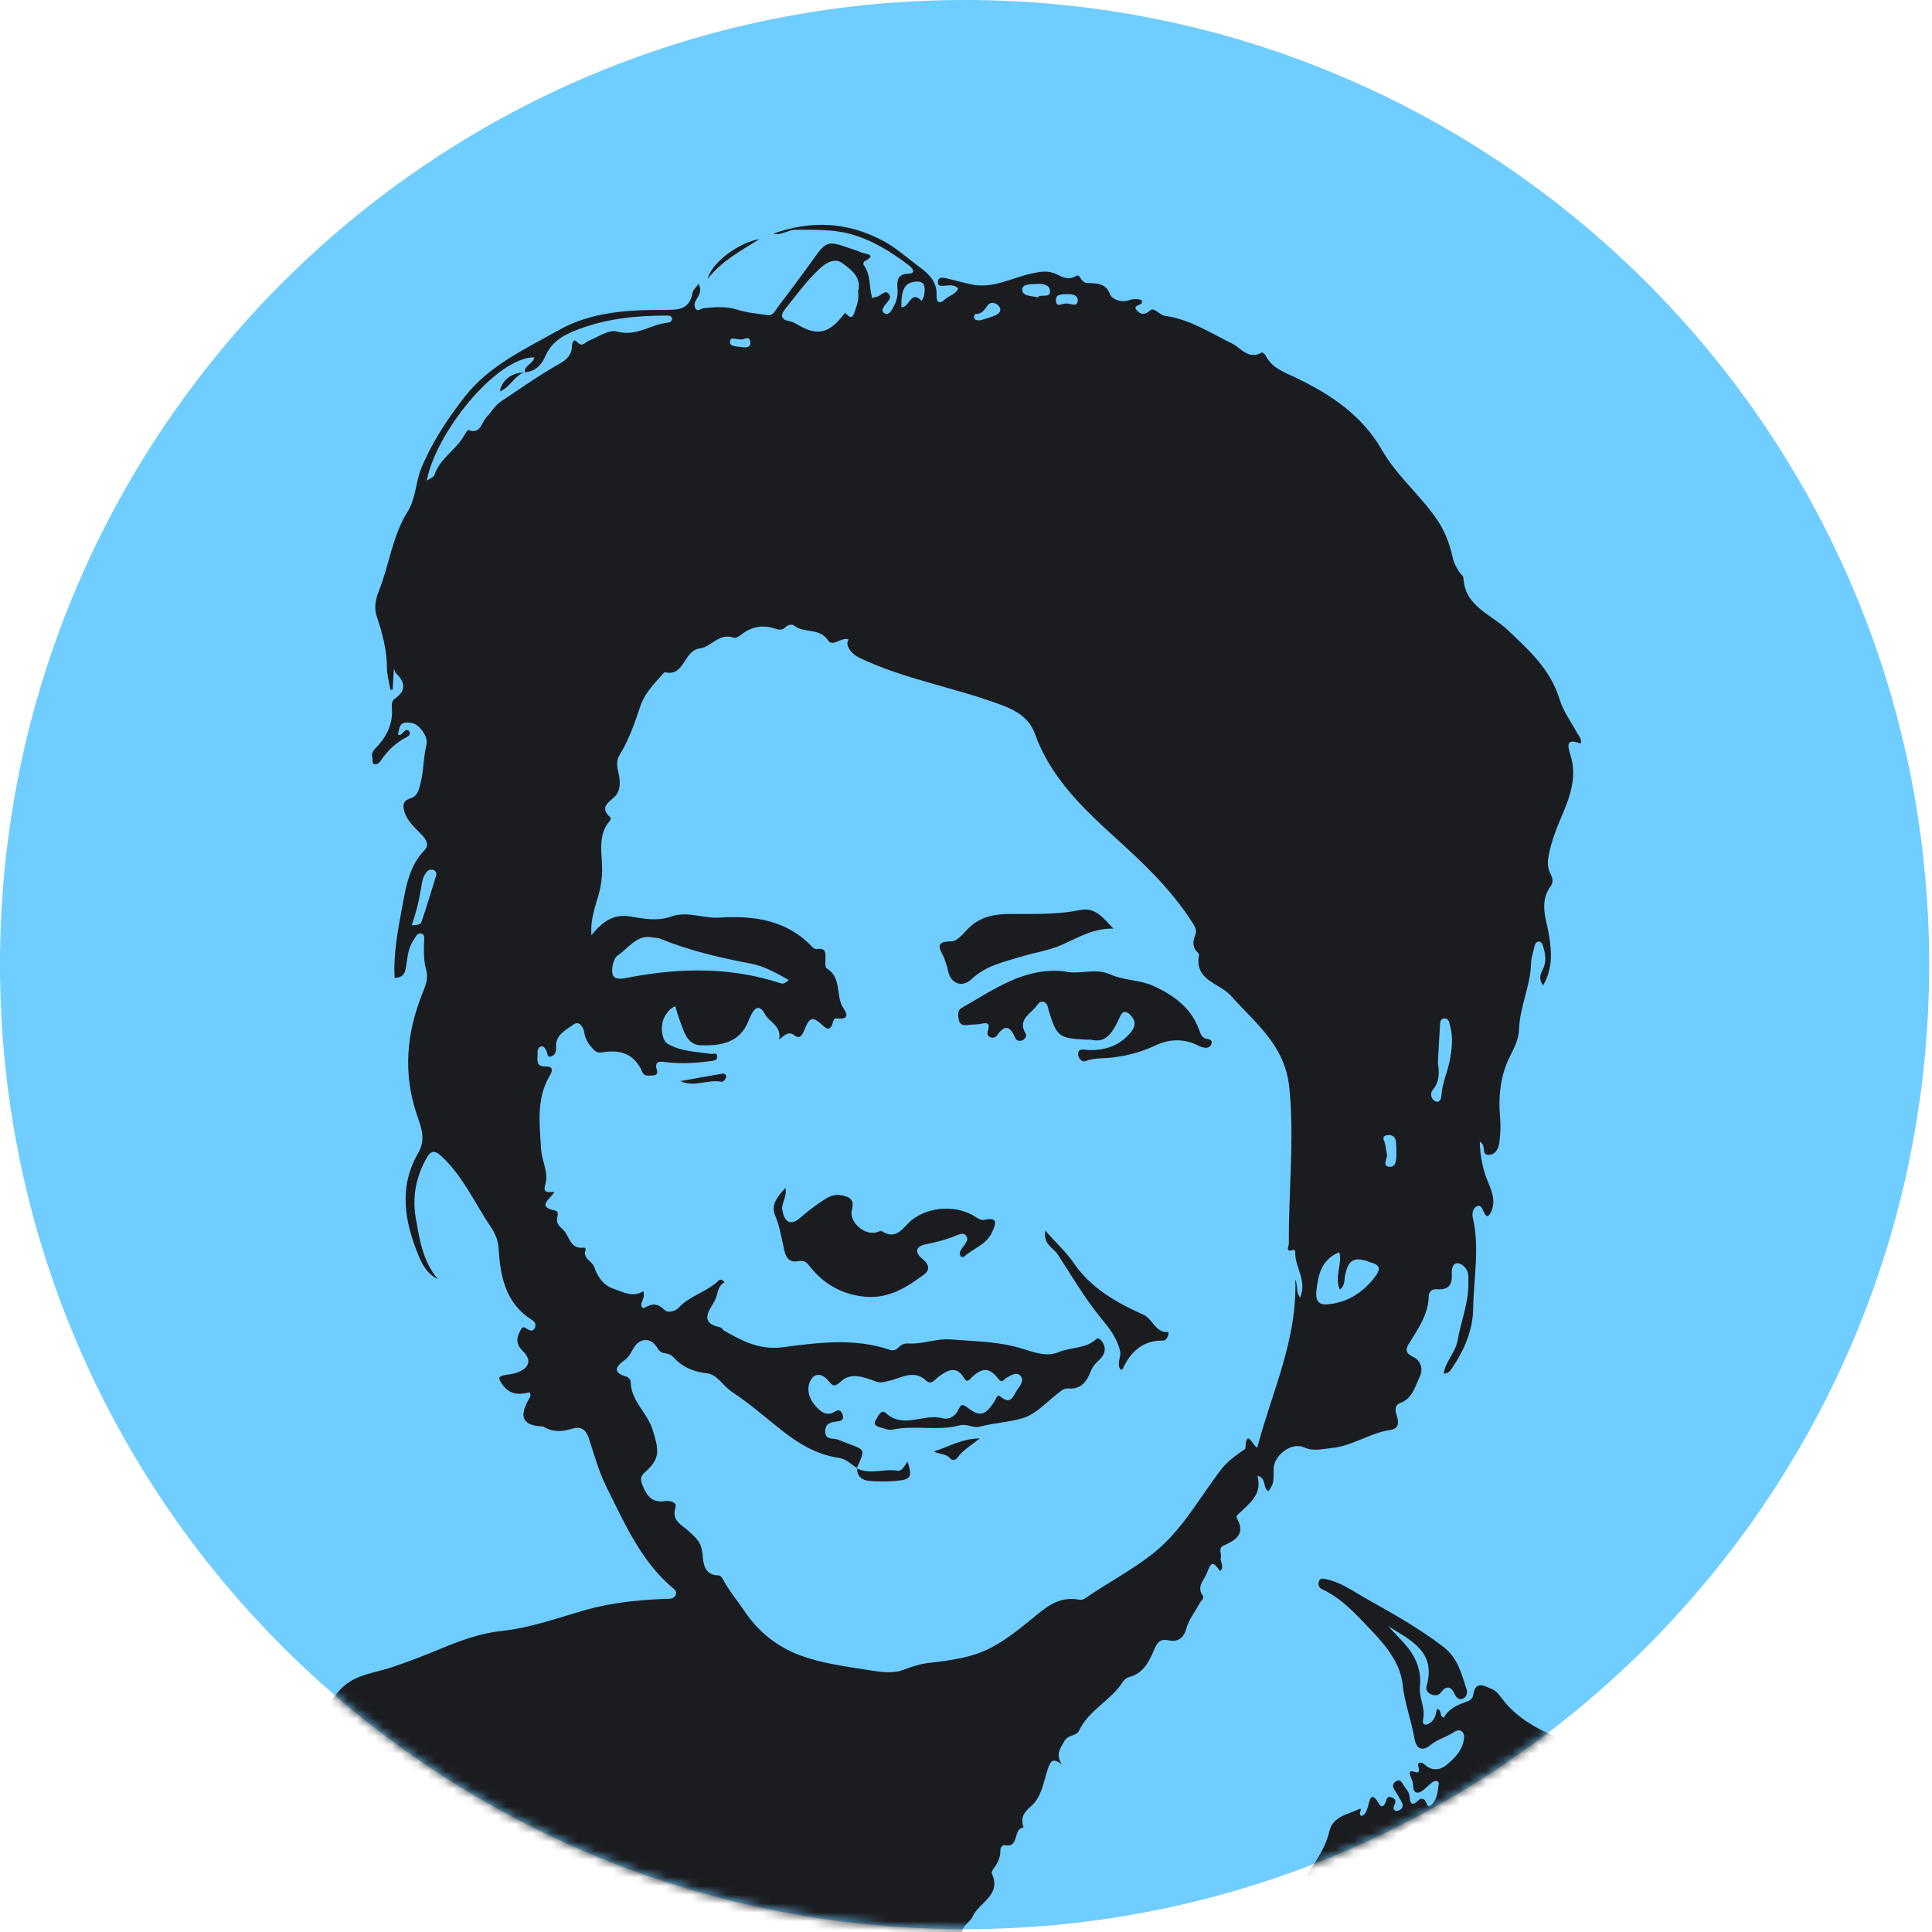 <?xml version="1.0" encoding="UTF-8"?>
<svg width="219px" height="219px" viewBox="0 0 219 219" version="1.1" xmlns="http://www.w3.org/2000/svg" xmlns:xlink="http://www.w3.org/1999/xlink">
    <title>Group 37</title>
    <defs>
        <path d="M29.936,0 C17.513,9.754 7.254,22.142 1.77635684e-15,36.321 L1.77635684e-15,36.321 L1.77635684e-15,135.778 C18.103,171.164 54.925,195.389 97.403,195.389 L97.403,195.389 C145.734,195.389 186.742,164.028 201.189,120.548 L201.189,120.548 L201.189,51.551 C194.352,30.973 181.566,13.108 164.87,0 L164.87,0 L29.936,0 Z" id="path-1"></path>
        <path d="M29.936,0 C17.513,9.754 7.254,22.142 1.77635684e-15,36.321 L1.77635684e-15,36.321 L1.77635684e-15,135.778 C18.103,171.164 54.925,195.389 97.403,195.389 L97.403,195.389 C145.734,195.389 186.742,164.028 201.189,120.548 L201.189,120.548 L201.189,51.551 C194.352,30.973 181.566,13.108 164.87,0 L164.87,0 L29.936,0 Z" id="path-3"></path>
        <path d="M29.936,0 C17.513,9.754 7.254,22.142 1.77635684e-15,36.321 L1.77635684e-15,36.321 L1.77635684e-15,135.778 C18.103,171.164 54.925,195.389 97.403,195.389 L97.403,195.389 C145.734,195.389 186.742,164.028 201.189,120.548 L201.189,120.548 L201.189,51.551 C194.352,30.973 181.566,13.108 164.87,0 L164.87,0" id="path-5"></path>
        <path d="M29.936,0 C17.513,9.754 7.254,22.142 1.77635684e-15,36.321 L1.77635684e-15,36.321 L1.77635684e-15,135.778 C18.103,171.164 54.925,195.389 97.403,195.389 L97.403,195.389 C145.734,195.389 186.742,164.028 201.189,120.548 L201.189,120.548 L201.189,51.551 C194.352,30.973 181.566,13.108 164.87,0 L164.87,0" id="path-7"></path>
        <path d="M29.936,0 C17.513,9.754 7.254,22.142 1.77635684e-15,36.321 L1.77635684e-15,36.321 L1.77635684e-15,135.778 C18.103,171.164 54.925,195.389 97.403,195.389 L97.403,195.389 C145.734,195.389 186.742,164.028 201.189,120.548 L201.189,120.548 L201.189,51.551 C194.352,30.973 181.566,13.108 164.87,0 L164.87,0" id="path-9"></path>
        <path d="M29.936,0 C17.513,9.754 7.254,22.142 1.77635684e-15,36.321 L1.77635684e-15,36.321 L1.77635684e-15,135.778 C18.103,171.164 54.925,195.389 97.403,195.389 L97.403,195.389 C145.734,195.389 186.742,164.028 201.189,120.548 L201.189,120.548 L201.189,51.551 C194.352,30.973 181.566,13.108 164.87,0 L164.87,0" id="path-11"></path>
        <path d="M29.936,0 C17.513,9.754 7.254,22.142 1.77635684e-15,36.321 L1.77635684e-15,36.321 L1.77635684e-15,135.778 C18.103,171.164 54.925,195.389 97.403,195.389 L97.403,195.389 C145.734,195.389 186.742,164.028 201.189,120.548 L201.189,120.548 L201.189,51.551 C194.352,30.973 181.566,13.108 164.87,0 L164.87,0" id="path-13"></path>
        <path d="M29.936,0 C17.513,9.754 7.254,22.142 1.77635684e-15,36.321 L1.77635684e-15,36.321 L1.77635684e-15,135.778 C18.103,171.164 54.925,195.389 97.403,195.389 L97.403,195.389 C145.734,195.389 186.742,164.028 201.189,120.548 L201.189,120.548 L201.189,51.551 C194.352,30.973 181.566,13.108 164.87,0 L164.87,0" id="path-15"></path>
        <path d="M29.936,0 C17.513,9.754 7.254,22.142 1.77635684e-15,36.321 L1.77635684e-15,36.321 L1.77635684e-15,135.778 C18.103,171.164 54.925,195.389 97.403,195.389 L97.403,195.389 C145.734,195.389 186.742,164.028 201.189,120.548 L201.189,120.548 L201.189,51.551 C194.352,30.973 181.566,13.108 164.87,0 L164.87,0" id="path-17"></path>
        <path d="M29.936,0 C17.513,9.754 7.254,22.142 1.77635684e-15,36.321 L1.77635684e-15,36.321 L1.77635684e-15,135.778 C18.103,171.164 54.925,195.389 97.403,195.389 L97.403,195.389 C145.734,195.389 186.742,164.028 201.189,120.548 L201.189,120.548 L201.189,51.551 C194.352,30.973 181.566,13.108 164.87,0 L164.87,0" id="path-19"></path>
        <path d="M29.936,0 C17.513,9.754 7.254,22.142 1.77635684e-15,36.321 L1.77635684e-15,36.321 L1.77635684e-15,135.778 C18.103,171.164 54.925,195.389 97.403,195.389 L97.403,195.389 C145.734,195.389 186.742,164.028 201.189,120.548 L201.189,120.548 L201.189,51.551 C194.352,30.973 181.566,13.108 164.87,0 L164.87,0" id="path-21"></path>
    </defs>
    <g id="Page-1" stroke="none" stroke-width="1" fill="none" fill-rule="evenodd">
        <g id="Group-37" transform="translate(0, -0)">
            <path d="M109.34,218.68 C169.727,218.68 218.68,169.727 218.68,109.34 C218.68,48.953 169.727,0 109.34,0 C48.953,0 0,48.953 0,109.34 C0,169.727 48.953,218.68 109.34,218.68" id="Fill-1" fill="#6FCDFF"></path>
            <g id="Group-36" transform="translate(11.937, 23.291)">
                <g id="Group-5">
                    <mask id="mask-2" fill="white">
                        <use xlink:href="#path-1"></use>
                    </mask>
                    <g id="Clip-4"></g>
                    <path d="M145.25,193.355 C145.453,192.572 144.083,189.362 143.55,189.16 C143.386,189.098 143.131,189.075 142.999,189.16 C142.726,189.335 142.837,189.659 142.992,189.818 C143.957,190.81 144.44,192.125 145.25,193.355 L145.25,193.355 Z M148.75,184.203 C148.57,183.225 148.197,183.587 147.769,183.797 C146.2,184.572 145.444,186.096 144.448,187.389 C144.047,187.91 144.928,189.774 145.589,189.942 C146.065,190.064 146.514,190.01 146.607,189.394 C146.707,188.718 147.111,188.218 147.488,187.683 C148.255,186.594 147.815,185.087 148.75,184.203 L148.75,184.203 Z M197.115,201.857 C188.201,201.675 179.286,201.478 170.37,201.318 C161.859,201.166 153.347,201.069 144.837,200.899 C144.012,200.882 142.35,201.419 143.218,199.409 C142.012,198.277 142.797,197.064 143.073,195.87 C143.572,195.684 143.55,197.081 144.15,196.286 C144.571,195.728 145.263,195.034 144.724,194.254 C144.036,193.258 143.392,192.252 142.867,191.16 C142.559,190.521 142.196,190.685 141.917,191.229 C141.626,191.792 141.375,192.066 140.869,191.347 C140.462,190.771 140.22,191.406 140.008,191.646 C139.745,191.944 139.504,192.243 140.076,192.6 C141.292,193.359 141.22,193.338 140.059,194.299 C139.399,194.846 139.044,195.772 139.066,196.581 C139.107,198.138 137.779,198.928 137.333,200.187 C137.25,200.42 136.941,200.559 136.694,200.4 C136.363,200.188 136.411,199.769 136.662,199.636 C137.844,199.008 137.15,197.307 138.404,196.709 C138.716,196.56 138.518,196.054 138.221,195.995 C137.615,195.874 137.127,194.782 136.405,195.661 C135.481,196.785 134.581,197.936 133.766,199.139 C133.157,200.038 132.419,200.589 131.333,200.679 C130.716,200.731 130.175,200.875 130,199.947 C129.857,199.19 129.988,198.843 130.725,198.615 C131.869,198.259 132.267,197.644 131.812,196.33 C131.417,195.186 132.606,194.4 133.179,193.516 C133.369,193.225 133.724,193.501 133.756,193.874 C133.791,194.24 133.445,194.653 134.141,195.152 C134.296,193.386 136.077,192.446 135.869,190.545 C135.81,190.007 136.137,189.353 136.454,188.861 C137.382,187.426 138.357,186.029 138.744,184.321 C139.137,182.587 140.815,182.411 142.046,181.809 C142.732,181.474 141.851,182.427 142.413,182.547 C142.815,182.409 142.987,181.982 143.105,181.561 C143.353,180.67 143.482,179.638 144.409,181.221 C144.696,181.712 145.013,181.335 145.143,180.974 C145.263,180.636 145.28,180.247 145.817,180.454 C146.238,180.615 146.345,180.862 146.149,181.272 C146.043,181.495 145.925,181.784 146.19,181.95 C146.31,182.026 146.582,181.969 146.726,181.878 C146.994,181.711 147.175,181.431 147.011,181.109 C146.742,180.583 146.444,180.068 146.124,179.571 C145.886,179.202 145.93,178.888 146.26,178.652 C146.644,178.376 146.895,178.588 147.094,178.953 C147.331,179.389 147.782,179.791 147.821,180.235 C147.905,181.233 148.138,181.483 148.923,180.72 C149.085,180.562 149.264,180.595 149.474,180.687 C149.821,180.839 149.773,181.865 150.374,181.261 C150.97,180.661 151.047,179.714 151.151,178.885 C151.196,178.543 150.732,178.505 150.456,178.711 C150.097,178.977 149.786,179.302 149.442,179.589 C148.762,180.157 148.261,179.975 148.249,179.121 C148.24,178.542 147.871,178.097 147.867,177.642 C148.03,177.101 149.216,178.309 148.832,176.915 C148.689,176.4 149.249,176.431 149.534,176.709 C150.329,177.485 151.314,177.356 151.97,176.823 C152.952,176.028 153.928,175.042 154.024,173.659 C154.066,173.021 153.565,172.593 152.893,173.042 C152.06,173.601 151.07,173.831 150.267,174.481 C149.278,175.281 148.6,174.993 148.385,173.73 C148.035,171.674 147.273,169.744 147.047,167.609 C146.797,165.25 145.154,163.232 143.447,161.455 C141.784,159.723 140.202,157.91 137.959,156.872 C137.602,156.706 137.429,156.393 137.555,156.001 C137.708,155.527 138.071,155.658 138.429,155.73 C140.047,156.058 141.368,157.041 142.75,157.82 C145.81,159.544 148.892,161.242 151.694,163.402 C153.314,164.651 153.732,166.446 154.304,168.198 C154.423,168.564 154.332,169.062 153.905,169.249 C153.453,169.449 153.15,169.154 152.96,168.747 C152.549,167.864 152.025,167.728 151.405,168.543 C151.101,168.943 150.738,168.933 150.332,168.786 C149.882,168.625 149.65,168.241 149.769,167.834 C150.91,163.923 147.918,162.619 145.405,161.03 C146.008,161.673 146.624,162.306 147.215,162.961 C148.482,164.363 149.214,165.948 149.018,167.906 C148.893,169.149 149.666,170.311 149.375,171.619 C149.239,172.235 149.656,172.377 150.21,171.972 C150.744,171.582 150.831,170.991 150.946,170.429 C151.607,170.556 151.15,171.245 151.727,171.41 C152.243,170.443 153.206,169.975 154.248,169.626 C154.65,169.492 154.994,169.286 155.06,168.826 C155.306,167.121 156.388,167.851 157.186,168.173 C157.835,168.435 158.194,169.129 158.648,169.669 C160.559,171.94 163.21,173.119 165.845,174.186 C167.684,174.931 169.326,175.965 171.014,176.93 C173.873,178.562 176.732,180.216 179.448,182.068 C181.804,183.674 184.023,185.485 186.447,186.999 C189.744,189.057 192.185,192.086 195.076,194.603 C195.718,195.162 196.337,195.739 197.115,196.108 L197.115,201.857 Z" id="Fill-3" fill="#1B1C20" mask="url(#mask-2)"></path>
                </g>
                <g id="Group-8">
                    <mask id="mask-4" fill="white">
                        <use xlink:href="#path-3"></use>
                    </mask>
                    <g id="Clip-7"></g>
                    <path d="M72.016,15.186 C71.543,15.231 70.776,14.752 70.812,15.526 C70.837,16.041 71.713,15.973 72.233,16.061 C72.632,16.128 73.165,16.071 73.124,15.538 C73.052,14.629 72.377,15.261 72.016,15.186 L72.016,15.186 Z M108.981,11.121 C109.425,11.068 110.117,11.583 110.224,10.857 C110.322,10.182 109.63,10.022 109.052,10.054 C108.531,10.083 107.754,9.985 107.756,10.711 C107.758,11.713 108.552,11.025 108.981,11.121 L108.981,11.121 Z M99.186,13.017 C99.674,12.861 100.311,12.707 100.906,12.451 C101.358,12.255 101.674,11.84 101.261,11.378 C100.95,11.029 100.365,10.875 100.055,11.282 C99.663,11.797 99.38,12.332 98.624,12.304 C98.576,12.302 98.462,12.557 98.48,12.678 C98.525,12.985 98.775,13.041 99.186,13.017 L99.186,13.017 Z M105.692,10.408 C106.037,9.976 107.05,10.564 107.084,9.755 C107.115,8.981 106.219,8.838 105.603,8.896 C105.005,8.951 103.959,8.84 103.938,9.508 C103.912,10.303 104.936,10.225 105.692,10.408 L105.692,10.408 Z M145.29,107.669 C145.274,108.148 144.701,108.948 145.621,108.968 C146.286,108.983 146.335,108.237 146.349,107.677 C146.359,107.176 146.351,106.672 146.305,106.174 C146.25,105.547 145.829,105.274 145.258,105.396 C144.588,105.539 145.002,106.004 145.065,106.354 C145.142,106.792 145.214,107.23 145.29,107.669 L145.29,107.669 Z M90.234,11.515 C91.123,11.685 91.308,9.468 92.543,10.825 C92.825,10.334 92.934,9.796 92.856,9.246 C92.787,8.779 92.463,8.609 91.984,8.629 C90.671,8.683 90.204,9.435 90.234,11.515 L90.234,11.515 Z M34.73,81.585 C35.27,81.608 35.733,81.512 35.834,81.223 C36.437,79.474 36.972,77.701 37.507,75.929 C37.58,75.686 37.474,75.425 37.187,75.323 C36.855,75.205 36.59,75.346 36.391,75.594 C36.029,76.041 35.916,76.591 35.833,77.139 C35.605,78.619 35.267,80.07 34.73,81.585 L34.73,81.585 Z M151.055,97.139 C151.191,98.129 151.315,99.249 150.468,100.261 C150.114,100.681 150.331,101.397 150.797,101.557 C151.403,101.766 151.441,101.06 151.475,100.678 C151.581,99.419 152.125,98.279 152.367,97.063 C152.631,95.73 152.812,94.385 152.452,93.039 C152.353,92.669 152.304,92.144 151.803,92.153 C151.249,92.163 151.312,92.701 151.286,93.077 C151.197,94.376 151.137,95.677 151.055,97.139 L151.055,97.139 Z M139.875,118.651 C137.808,119.505 137.48,121.259 137.279,123.075 C137.181,123.954 137.433,124.641 138.452,124.567 C140.638,124.408 142.386,123.356 143.745,121.676 C144.684,120.519 144.549,120.095 143.256,119.749 C143.208,119.737 143.167,119.702 143.119,119.686 C141.543,119.16 140.907,119.539 140.534,121.24 C140.417,121.772 140.565,122.407 139.931,122.896 C139.298,121.36 140.257,119.911 139.875,118.651 L139.875,118.651 Z M85.326,9.756 C85.764,8.143 84.569,7.283 83.493,6.508 C82.591,5.859 81.499,6.669 80.996,7.14 C79.507,8.536 78.278,10.216 77.001,11.827 C76.543,12.407 76.587,12.946 77.499,13.105 C77.837,13.163 78.172,13.321 78.469,13.5 C80.635,14.814 82.022,14.535 83.629,12.439 C83.822,12.189 83.87,12.148 83.966,12.259 C84.662,13.067 84.825,12.41 85.001,11.88 C85.222,11.214 85.463,10.546 85.326,9.756 L85.326,9.756 Z M77.466,87.787 C76.023,86.991 74.686,86.219 73.165,85.933 C69.635,85.272 66.159,84.442 62.822,83.087 C62.599,82.996 62.325,83.034 62.081,82.982 C60.239,82.583 59.34,84.199 58.105,84.984 C57.603,85.303 57.298,86.607 57.533,87.224 C57.782,87.878 58.776,87.616 59.562,87.469 C65.261,86.4 70.939,86.326 76.528,88.156 C76.772,88.236 77.026,88.24 77.466,87.787 L77.466,87.787 Z M85.216,143.111 C84.534,142.726 84.04,142.092 83.156,141.967 C80.766,141.629 78.737,140.445 76.862,138.988 C74.925,137.484 73.09,135.831 71.046,134.495 C70.028,133.83 69.382,132.512 68.201,132.379 C66.642,132.202 65.406,131.674 64.379,130.541 C64.129,130.265 63.797,130.152 63.438,130.11 C63.002,130.059 62.761,129.825 62.529,129.434 C61.868,128.328 60.615,128.337 59.925,129.453 C59.608,129.965 59.391,130.517 58.867,130.887 C57.804,131.64 57.496,132.318 59.108,132.765 C59.298,132.818 59.55,133.121 59.55,133.311 C59.568,135.513 61.459,136.842 62.063,138.841 C62.745,141.098 62.955,142 61.194,143.576 C60.647,144.065 60.617,144.372 60.901,145.086 C61.407,146.365 62.035,147.094 63.514,146.858 C63.98,146.783 64.819,147.008 64.638,147.541 C64.103,149.129 65.424,149.578 66.175,150.308 C66.853,150.968 67.475,151.405 67.654,152.551 C67.805,153.516 67.648,155.278 69.549,155.291 C69.7,155.292 69.9,155.517 69.989,155.685 C70.674,156.995 71.635,158.119 72.445,159.329 C74.055,161.739 76.227,163.41 78.778,164.357 C81.23,165.266 83.909,165.606 86.517,166.019 C87.831,166.227 89.258,166.472 90.535,165.967 C91.484,165.592 92.394,165.317 93.412,165.199 C95.841,164.919 98.329,164.594 100.487,163.438 C102.353,162.439 104.025,161.038 105.674,159.683 C107.043,158.558 108.43,157.69 110.275,158.028 C110.609,158.089 110.85,158.046 111.112,157.863 C113.662,156.079 116.434,154.681 118.894,152.696 C121.713,150.42 123.472,147.435 125.502,144.619 C126.656,143.021 126.939,142.491 129.157,140.987 C129.196,140.962 129.237,140.909 129.238,140.868 C129.322,138.352 130.278,140.995 130.589,140.765 C132.252,134.447 135.127,128.582 134.892,121.729 C135.206,122.518 134.935,123.174 135.431,123.799 C136.292,121.829 134.762,120.284 134.895,118.573 C134.9,118.51 134.744,118.364 134.704,118.377 C133.69,118.733 134.162,118.014 134.16,117.635 C134.113,111.764 134.804,105.928 134.213,100.009 C133.727,95.153 130.359,92.703 127.591,89.581 C126.302,88.126 123.418,87.872 123.978,84.963 C123.993,84.883 123.924,84.755 123.855,84.695 C123.216,84.141 123.251,83.437 123.528,82.773 C123.82,82.07 123.433,81.615 123.112,81.117 C120.721,77.401 117.522,74.418 114.284,71.477 C110.62,68.148 107.103,64.71 105.376,59.893 C104.739,58.115 103.284,57.261 101.653,56.647 C96.35,54.652 90.689,53.739 85.531,51.3 C84.495,50.811 83.79,49.76 84.281,49.199 C83.451,48.846 82.48,50.142 81.898,49.269 C80.93,47.816 79.188,48.548 78.082,47.62 C77.864,47.436 77.361,47.526 77.096,47.797 C76.7,48.204 76.297,48.086 75.85,47.944 C74.453,47.5 73.191,47.761 72.043,48.68 C71.822,48.858 71.442,49.069 71.233,48.993 C69.594,48.399 68.681,50.054 67.41,50.208 C65.507,50.439 65.707,53.439 63.45,52.913 C63.364,52.893 63.212,53.085 63.114,53.197 C62.147,54.29 61.117,55.342 60.642,56.772 C60.011,58.67 59.364,60.557 58.301,62.275 C57.941,62.856 57.971,63.491 58.138,64.171 C58.395,65.223 58.478,66.428 57.602,67.15 C56.718,67.88 56.194,68.381 57.219,69.336 C57.389,69.494 57.24,69.685 57.103,69.853 C55.965,71.256 56.209,72.989 56.298,74.546 C56.355,75.514 56.292,76.364 56.118,77.298 C55.813,78.933 54.941,80.473 55.106,82.73 C56.423,81.051 57.736,80.294 59.513,80.595 C61.032,80.852 62.602,81.153 64.106,80.612 C65.972,79.94 67.76,80.842 69.603,80.725 C73.502,80.479 77.224,80.971 80.115,84.029 C80.243,84.166 80.48,84.313 80.641,84.288 C81.828,84.105 81.626,84.906 81.623,85.601 C81.621,85.897 81.591,86.368 81.749,86.462 C83.365,87.416 82.879,89.226 83.448,90.595 C83.663,91.112 84.894,92.372 82.832,92.151 C82.564,92.122 82.507,92.493 82.431,92.73 C82.213,93.41 81.915,93.488 81.362,92.981 C80.154,91.874 79.853,91.936 79.219,93.513 C78.983,94.099 78.668,94.509 78.163,94.104 C77.451,93.534 77.037,94.026 76.388,94.547 C76.659,92.971 75.294,92.615 74.784,91.68 C74.212,90.63 73.671,90.755 73.148,91.875 C72.999,92.194 72.879,92.527 72.724,92.843 C71.644,95.029 69.553,95.234 67.547,95.2 C65.907,95.172 65.576,93.573 65.099,92.316 C64.91,91.82 64.776,91.304 64.612,90.775 C64.016,90.982 63.739,91.433 63.474,91.83 C62.843,92.777 63.035,94.606 63.731,95.017 C65.237,95.904 66.956,95.909 68.605,96.167 C68.922,96.217 69.337,95.929 69.364,96.468 C69.388,96.925 68.966,96.941 68.597,96.99 C66.948,97.212 65.305,97.318 63.639,97.12 C63.094,97.055 62.136,96.812 62.531,98.035 C62.66,98.437 62.425,98.603 62.074,98.614 C61.633,98.629 61.097,98.758 60.873,98.23 C59.989,96.151 58.349,95.644 56.306,96.005 C55.825,96.09 55.547,95.906 55.263,95.592 C54.781,95.062 54.403,94.507 54.297,93.757 C54.205,93.115 53.703,92.391 53.102,92.825 C52.227,93.455 50.993,93.999 51.1,95.426 C51.136,95.898 50.984,96.271 50.606,96.433 C50.038,96.678 50.145,96.082 50.002,95.819 C49.853,95.548 49.709,95.23 49.346,95.349 C49.008,95.46 48.996,95.818 49.001,96.12 C49.01,96.785 48.733,97.63 49.907,97.595 C50.718,97.571 50.745,98.038 50.419,98.574 C48.818,101.219 49.23,104.078 49.395,106.947 C49.474,108.309 50.278,109.637 49.883,110.937 C49.526,112.107 50.292,111.788 50.913,111.825 C50.411,112.658 48.837,113.492 50.998,113.932 C51.383,114.01 51.301,114.417 51.236,114.703 C51.1,115.286 51.379,115.665 51.792,116.004 C52.633,116.694 52.617,118.397 54.286,118.123 C54.333,118.115 54.472,118.296 54.453,118.343 C54.047,119.362 55.166,119.629 55.414,120.318 C55.821,121.448 56.417,122.393 57.636,122.806 C58.739,123.181 59.803,123.822 60.981,123.068 C61.163,123.64 60.934,123.993 60.8,124.366 C60.672,124.722 60.837,125.12 61.163,124.926 C62.066,124.389 62.693,124.491 63.449,125.245 C63.754,125.55 64.621,125.352 64.986,124.954 C66.249,123.568 68.165,123.174 69.487,121.895 C69.668,121.719 69.942,121.682 70.189,122.07 C69.343,122.497 69.466,123.463 69.066,124.188 C68.48,125.247 67.261,126.651 69.698,127.164 C69.868,127.2 69.983,127.452 70.153,127.55 C72.21,128.723 74.183,129.765 76.799,129.423 C80.832,128.895 84.938,128.346 88.957,129.728 C89.317,129.852 89.657,129.717 89.921,129.444 C90.219,129.136 90.569,128.969 90.999,128.999 C92.632,129.11 94.147,128.41 95.853,128.543 C98.251,128.729 100.636,128.755 103.004,129.326 C104.647,129.721 106.48,130.656 107.981,130.006 C109.406,129.39 111.102,129.637 112.322,128.503 C112.576,128.266 112.88,128.62 113.038,128.863 C113.549,129.65 113.216,130.363 112.642,130.885 C112.219,131.269 111.906,131.632 111.692,132.178 C111.254,133.302 110.599,134.223 109.156,134.097 C108.618,134.05 108.255,134.449 107.852,134.761 C106.621,135.713 105.474,137.002 104.07,137.438 C102.483,137.932 100.725,137.996 99.066,138.44 C98.391,138.62 97.642,138.059 96.859,138.273 C94.352,138.959 91.746,138.22 89.218,138.761 C88.809,138.849 88.326,138.644 87.891,138.527 C87.493,138.42 87.001,138.211 87.311,137.718 C87.561,137.319 87.934,136.394 88.46,136.874 C90.496,138.733 92.788,136.887 94.903,137.474 C95.602,137.668 96.38,137.27 96.734,136.438 C96.912,136.022 97.144,135.796 97.645,136.192 C99.112,137.348 99.703,137.216 100.776,135.595 C100.954,135.327 101.073,134.692 101.447,135.006 C102.707,136.067 102.931,134.858 103.397,134.205 C103.743,133.723 104.24,133.114 103.671,132.602 C103.24,132.214 102.635,132.608 102.162,132.887 C101.856,133.067 101.662,133.565 101.219,132.993 C100.245,131.736 99.474,131.696 98.266,132.781 C97.978,133.04 97.71,133.549 97.35,132.937 C96.472,131.444 95.505,132.026 94.49,132.736 C94.07,133.03 93.645,133.756 93.088,133.233 C91.641,131.874 90.222,132.938 88.838,133.231 C88.263,133.352 87.921,133.525 87.249,133.274 C86.032,132.818 84.522,132.243 83.403,133.284 C82.674,133.963 82.472,133.862 81.956,133.223 C81.367,132.496 80.508,132.209 79.971,133.138 C79.43,134.072 79.754,135.198 80.409,135.968 C80.936,136.588 81.684,137.378 82.728,136.708 C83.159,136.431 83.388,136.619 83.546,136.993 C83.749,137.477 83.585,137.763 83.043,137.822 C82.317,137.902 81.579,138.015 81.602,138.99 C81.624,140 82.516,139.682 83.067,139.906 C86.209,141.186 86.27,140.648 85.177,143.151 L85.216,143.111 Z M47.513,18.905 L47.544,18.927 C47.469,18.093 48.542,17.962 48.615,17.206 C44.312,17.248 37.467,25.728 36.437,31.204 C36.8,30.941 37.23,30.797 37.312,30.541 C37.913,28.677 39.721,27.745 40.641,26.137 C40.786,25.88 41.077,25.421 41.148,25.449 C42.557,25.991 42.623,24.611 43.194,24.019 C43.775,23.418 44.139,22.68 44.906,22.173 C47.075,20.742 49.185,19.226 51.462,17.956 C52.197,17.546 52.88,16.986 52.897,15.972 C52.901,15.683 53.062,15.027 53.434,15.437 C54.069,16.137 54.346,15.519 54.804,15.337 C55.861,14.916 57.094,14.03 57.983,14.285 C60.188,14.916 61.836,13.461 63.776,13.281 C63.998,13.26 64.29,13.096 64.225,12.784 C64.162,12.487 63.891,12.48 63.623,12.48 C60.2,12.478 56.836,12.816 53.603,14.047 C52.022,14.65 50.609,15.377 49.885,17.073 C49.462,18.062 48.733,18.853 47.513,18.905 L47.513,18.905 Z M67.251,8.884 C67.659,9.637 67.314,10.132 67.007,10.647 C66.825,10.955 66.694,11.323 66.885,11.654 C67.163,12.133 67.481,11.675 67.79,11.646 C69.085,11.524 70.359,11.4 71.662,11.818 C72.749,12.166 73.918,12.261 75.056,12.433 C75.686,12.528 75.907,11.95 76.189,11.579 C77.65,9.654 79.094,7.716 80.502,5.753 C81.635,4.173 82.031,4.021 83.883,4.682 C84.499,4.902 85.132,5.079 85.734,5.333 C86.192,5.525 87.57,5.538 86.025,6.348 C85.951,6.387 85.9,6.664 85.959,6.739 C86.799,7.846 86.547,9.242 86.938,10.511 C87.109,10.452 87.239,10.377 87.374,10.366 C87.883,10.324 88.343,9.508 88.788,10 C89.263,10.525 88.552,10.971 88.284,11.42 C88.121,11.692 87.947,11.974 88.285,12.204 C88.593,12.412 88.885,12.243 89.061,11.979 C89.575,11.21 89.888,10.391 89.8,9.425 C89.722,8.536 89.776,7.765 91.064,7.724 C91.928,7.696 91.508,7.11 91.145,6.831 C89.103,5.26 86.903,3.894 84.418,3.223 C82.447,2.69 80.358,2.767 78.302,2.747 C77.377,2.738 76.633,3.443 75.716,3.198 C79.963,1.672 84.103,1.841 88.15,3.999 C89.674,4.81 90.924,5.967 92.29,6.976 C93.35,7.759 94.303,8.654 94.225,10.17 C94.18,11.011 94.594,11.222 95.191,10.633 C95.647,10.182 96.407,10.108 96.677,9.401 C96.263,8.984 95.758,9.045 95.27,9.083 C94.868,9.114 94.344,9.241 94.376,8.645 C94.407,8.081 94.986,8.171 95.341,8.254 C96.316,8.481 97.269,8.767 98.258,8.962 C100.695,9.442 102.769,8.19 104.998,7.714 C106.016,7.497 106.894,7.316 107.894,7.827 C108.501,8.137 109.216,8.499 110.034,7.995 C110.543,7.682 110.484,8.719 111.279,8.786 C112.037,8.85 113.403,8.654 113.891,10.074 C114.052,10.543 115.091,11.083 116.01,10.747 C116.478,10.576 116.993,10.568 117.436,10.721 C117.897,11.434 116.222,11.166 116.963,11.927 C117.448,12.424 117.838,12.395 118.459,11.883 C118.918,11.503 119.462,12.421 120.153,12.516 C122.93,12.901 125.252,14.445 127.719,15.648 C128.732,16.142 129.601,17.559 131.088,16.659 C131.145,16.624 131.446,16.855 131.526,17.015 C132.249,18.448 133.643,18.894 134.966,19.53 C138.899,21.418 142.46,23.787 144.704,27.706 C146.386,30.643 149.036,32.812 150.938,35.58 C151.837,36.889 152.377,38.32 152.714,39.843 C152.858,40.496 153.144,41.061 153.516,41.597 C153.659,41.804 153.938,41.996 153.947,42.204 C154.089,45.439 157.088,46.341 158.928,48.084 C161.376,50.402 163.802,52.572 164.837,55.95 C165.256,57.319 166.149,58.545 166.857,59.82 C167.048,60.165 167.364,60.443 167.254,60.998 C165.883,60.498 165.595,60.809 166.062,62.236 C166.899,64.783 165.976,67.19 164.972,69.503 C164.407,70.807 163.938,72.122 163.647,73.509 C163.488,74.265 163.421,75.012 163.803,75.718 C164.061,76.199 164.173,76.698 163.844,77.147 C162.489,78.998 163.358,80.908 163.662,82.797 C163.968,84.693 164.062,86.543 162.98,88.404 C162.429,87.663 162.69,87.117 162.951,86.587 C163.387,85.702 163.246,84.823 162.968,83.938 C162.888,83.686 162.77,83.429 162.483,83.441 C162.207,83.453 162.072,83.695 162.014,83.959 C161.876,84.597 161.631,85.233 161.617,85.874 C161.56,88.453 160.339,90.812 160.251,93.378 C160.214,94.465 159.763,95.389 159.274,96.343 C158.124,98.59 157.881,101.013 158.113,103.512 C158.192,104.357 158.135,105.226 158.038,106.072 C157.958,106.789 157.688,107.558 156.845,107.611 C155.877,107.67 156.637,106.59 155.803,106.119 C155.834,107.793 156.139,109.231 156.708,110.62 C157.168,111.744 157.648,112.845 157.082,114.076 C156.859,114.557 156.619,114.8 156.293,114.174 C156.111,113.824 155.994,113.26 155.53,113.427 C155.016,113.611 154.904,114.266 155.012,114.734 C155.812,118.172 155.103,121.615 155.054,125.049 C155.018,127.501 154.036,129.752 152.657,131.794 C152.468,132.075 152.276,132.401 151.709,132.415 C151.93,131.006 153.048,130.016 153.286,128.66 C153.677,126.441 154.578,124.316 154.508,122.01 C154.498,121.659 154.547,121.286 154.446,120.961 C154.274,120.407 153.763,119.925 153.297,119.902 C152.714,119.872 152.601,120.597 152.631,121.073 C152.71,122.329 152.279,122.961 150.934,122.847 C150.447,122.806 150.035,123.084 150.018,123.646 C149.962,125.665 148.874,127.252 147.862,128.872 C147.44,129.545 147.23,130.02 148.232,130.509 C149.084,130.924 149.454,131.84 148.966,132.837 C148.427,133.938 148.179,135.225 146.786,135.744 C146.066,136.012 146.233,136.727 146.429,137.327 C146.673,138.079 146.529,138.673 145.669,138.799 C143.328,139.142 141.35,140.63 138.964,140.857 C137.922,140.956 136.952,141.261 135.881,140.77 C134.495,140.134 132.447,141.657 132.438,143.211 C132.425,144.874 132.425,144.874 131.864,145.737 C131.15,145.411 131.704,144.312 130.595,143.973 C131.184,146.076 129.731,147.103 128.531,148.246 C128.322,148.444 128.131,148.565 128.28,148.83 C129.28,150.611 128.121,151.305 126.754,151.911 C126.093,152.205 126.573,152.814 126.444,153.263 C126.331,153.654 126.755,154.108 126.553,154.573 C126.516,154.658 126.434,154.724 126.371,154.798 C125.559,153.701 125.368,153.676 124.88,154.993 C124.582,155.799 123.635,156.559 124.419,157.615 C124.615,157.879 124.213,158.131 124.081,158.389 C123.576,159.37 122.829,160.229 122.54,161.316 C122.258,162.378 121.555,162.889 120.526,162.646 C119.578,162.422 119.236,162.924 118.939,163.605 C118.334,164.992 117.737,166.367 116.064,166.808 C115.793,166.879 115.496,167.104 115.346,167.342 C114.01,169.468 111.493,170.533 110.394,172.853 C110.052,173.577 109.139,173.28 108.716,174.076 C108.269,174.914 107.672,175.541 108.418,176.688 C107.507,176.06 107.216,176.138 106.871,177.13 C106.356,178.613 106.172,180.397 104.947,181.438 C104.044,182.203 103.743,182.828 104.088,183.866 C102.844,183.953 103.668,186.185 102.001,185.871 C101.683,185.812 101.454,186.105 101.462,186.463 C101.481,187.264 101.144,187.92 100.677,188.538 C100.564,188.689 100.433,188.959 100.493,189.09 C101.626,191.551 99.017,192.353 98.297,193.985 C98.052,194.538 97.326,194.887 97.141,195.535 C96.898,196.378 96.721,197.074 95.531,196.616 C95.118,196.457 94.516,196.826 94.93,197.544 C95.632,198.762 94.965,199.909 93.478,199.992 C86.451,200.385 79.419,200.158 72.389,200.162 C69.225,200.164 66.058,199.971 62.894,199.988 C49.999,200.06 37.106,200.186 24.213,200.274 C21.596,200.292 18.977,200.207 16.36,200.224 C15.556,200.23 14.283,204.404 14.262,203.622 C14.116,198.023 1.645,207.203 1.673,201.608 C1.677,200.646 16.073,180.542 16.689,179.752 C18.87,176.952 20.596,173.775 23.669,171.727 C25.137,170.748 25.703,168.941 27.102,167.78 C28.657,166.49 30.503,166.338 32.239,165.776 C34.276,165.116 36.255,164.329 38.227,163.514 C40.403,162.615 42.592,161.831 44.971,161.577 C48.236,161.229 51.327,160.091 54.468,159.197 C57.342,158.379 60.295,158.094 63.266,157.952 C63.766,157.928 64.376,158.046 64.636,157.546 C64.903,157.032 64.32,156.724 64.022,156.457 C60.575,153.388 58.798,149.233 56.8,145.248 C55.928,143.512 55.423,141.587 54.806,139.729 C54.472,138.722 53.904,138.355 52.867,138.674 C51.837,138.991 50.797,139.069 49.803,138.507 C49.718,138.458 49.621,138.401 49.529,138.397 C47.346,138.323 46.842,137.299 48.014,135.309 C48.139,135.096 48.307,134.895 48.093,134.527 C46.923,134.841 45.831,134.833 44.986,133.616 C44.483,132.892 44.55,132.692 45.364,132.569 C45.856,132.494 46.371,132.432 46.825,132.243 C48.117,131.705 48.315,130.819 47.328,129.857 C46.645,129.19 46.533,128.556 46.961,127.707 C47.176,127.278 47.267,126.953 47.791,127.332 C48.099,127.554 48.453,127.69 48.679,127.247 C48.862,126.887 48.739,126.568 48.385,126.345 C45.343,124.442 44.766,121.373 44.578,118.156 C44.523,117.243 44.13,116.432 43.693,115.785 C41.873,113.088 40.553,110.041 38.102,107.769 C37.283,107.01 36.856,107.176 36.383,108.036 C35.2,110.187 34.764,112.433 35.208,114.886 C35.644,117.296 35.998,119.706 37.697,121.69 C36.511,121.141 35.941,120.084 35.514,119.048 C33.922,115.199 33.228,111.26 35.459,107.425 C36.367,105.863 35.828,104.552 35.343,103.143 C33.712,98.399 34.13,93.745 36.005,89.175 C36.342,88.353 36.623,87.528 36.383,86.69 C36.083,85.643 36.1,84.606 36.126,83.548 C36.135,83.174 36.286,82.625 35.772,82.527 C35.318,82.44 35.166,82.968 34.938,83.29 C34.267,84.238 34.254,85.401 34.062,86.461 C33.9,87.354 33.499,87.478 32.8,87.581 C32.63,84.763 33.188,82.061 33.667,79.448 C34.062,77.302 34.444,74.885 36.154,73.113 C36.801,72.443 36.334,71.815 35.812,71.273 C35.081,70.515 34.264,69.831 33.919,68.768 C33.684,68.038 33.719,67.475 34.562,67.219 C35.318,66.988 35.472,66.463 35.681,65.706 C36.103,64.183 36.035,62.613 36.404,61.096 C36.623,60.188 35.566,58.776 34.715,58.657 C33.593,58.5 33.347,58.716 33.187,59.995 C33.498,60.105 33.62,59.838 33.804,59.688 C33.993,59.533 34.208,59.297 34.431,59.589 C34.618,59.835 34.472,60.105 34.239,60.221 C32.952,60.861 31.96,61.809 31.177,63.006 C31.059,63.186 30.745,63.377 30.559,63.345 C30.163,63.276 30.349,62.858 30.27,62.593 C30.076,61.922 30.622,61.566 30.962,61.175 C31.997,59.98 32.6,58.659 32.487,57.047 C32.459,56.651 32.434,56.169 32.797,55.923 C34.208,54.963 33.955,53.991 32.898,52.961 C32.803,52.867 32.797,52.682 32.715,52.437 C32.663,53.318 32.617,54.105 32.572,54.892 C32.489,54.896 32.408,54.9 32.328,54.903 C32.187,54.08 31.931,53.258 31.927,52.434 C31.916,50.406 31.413,48.499 30.776,46.602 C30.442,45.614 30.631,44.642 31.012,43.685 C32.185,40.745 32.548,37.458 34.227,34.779 C35.245,33.155 35.151,31.394 35.812,29.798 C37.033,26.855 38.776,24.195 40.736,21.688 C43.522,18.126 47.559,16.298 51.352,14.154 C55.072,12.052 59.215,11.831 63.334,11.838 C64.969,11.84 66.218,11.832 66.564,9.901 C66.626,9.556 66.984,9.265 67.251,8.884 L67.251,8.884 Z" id="Fill-6" fill="#1B1C20" mask="url(#mask-4)"></path>
                </g>
                <g id="Group-11">
                    <mask id="mask-6" fill="white">
                        <use xlink:href="#path-5"></use>
                    </mask>
                    <g id="Clip-10"></g>
                    <path d="M74.147,3.81 C71.954,5.199 69.948,6.215 68.289,8.312 C68.698,6.499 71.803,4.193 74.147,3.81" id="Fill-9" fill="#1B1C20" mask="url(#mask-6)"></path>
                </g>
                <g id="Group-14">
                    <mask id="mask-8" fill="white">
                        <use xlink:href="#path-7"></use>
                    </mask>
                    <g id="Clip-13"></g>
                    <path d="M108.688,86.811 C110.366,87.251 112.21,86.389 113.872,87.144 C115.419,87.847 117.222,87.784 118.633,88.396 C120.887,89.373 123.106,90.877 123.999,93.48 C124.185,94.023 124.344,94.386 124.93,94.477 C125.253,94.527 125.533,94.68 125.369,95.078 C125.241,95.388 124.963,95.52 124.629,95.471 C124.432,95.442 124.223,95.401 124.049,95.309 C122.385,94.427 120.704,94.421 119.019,95.223 C117.484,95.953 115.836,96.378 114.185,96.582 C113.15,96.71 112.108,96.593 111.077,96.999 C110.705,97.145 110.218,96.618 110.278,96.106 C110.342,95.564 110.782,95.685 111.217,95.715 C113.211,95.853 114.961,95.292 116.268,93.696 C116.774,93.079 116.839,92.43 116.239,91.803 C115.733,91.274 115.328,91.232 115.002,91.985 C114.802,92.445 114.574,92.897 114.315,93.325 C113.754,94.252 113.019,94.858 111.833,94.584 C111.592,94.529 111.332,94.565 111.081,94.552 C108.071,94.389 107.846,94.207 106.937,91.246 C106.822,90.873 106.814,90.385 106.348,90.27 C105.86,90.149 105.69,90.617 105.426,90.906 C104.65,91.755 103.427,92.415 104.338,93.904 C104.477,94.133 104.252,94.504 103.942,94.635 C103.628,94.768 103.281,94.672 103.157,94.38 C102.616,93.111 102.006,92.708 101.085,94.079 C100.905,94.346 100.551,94.402 100.261,94.257 C99.927,94.09 99.972,93.764 100.065,93.461 C100.313,92.65 99.921,92.623 99.28,92.76 C98.793,92.864 98.277,92.824 97.781,92.895 C97.263,92.968 96.853,92.875 96.747,92.306 C96.655,91.814 96.552,91.253 97.096,90.945 C100.712,88.899 104.141,86.329 108.688,86.811" id="Fill-12" fill="#1B1C20" mask="url(#mask-8)"></path>
                </g>
                <g id="Group-17">
                    <mask id="mask-10" fill="white">
                        <use xlink:href="#path-9"></use>
                    </mask>
                    <g id="Clip-16"></g>
                    <path d="M77.101,111.369 C77.283,112.464 76.606,113.064 76.739,113.851 C76.977,115.27 77.68,115.688 78.757,114.761 C79.66,113.983 80.578,113.274 81.586,112.638 C82.236,112.228 82.78,112.057 83.539,112.213 C84.535,112.418 84.908,112.816 84.628,113.873 C84.269,115.225 86.083,116.802 87.436,116.391 C87.627,116.333 87.892,116.191 88.009,116.266 C89.747,117.375 90.44,115.763 91.455,114.975 C93.457,113.42 96.585,113.289 98.688,114.673 C98.992,114.873 99.283,115.057 99.661,114.978 C101.302,114.637 100.913,115.502 100.512,116.396 C99.887,117.79 98.407,118.205 97.379,119.136 C97.297,119.21 97.004,119.207 96.974,119.152 C96.891,118.993 96.816,118.759 96.876,118.61 C96.985,118.339 97.192,118.107 97.362,117.86 C97.591,117.526 97.876,117.165 97.573,116.775 C97.318,116.448 96.912,116.573 96.59,116.707 C95.426,117.192 94.233,117.523 92.986,117.76 C91.951,117.957 91.626,118.608 92.629,119.413 C93.267,119.924 93.6,120.589 92.824,121.165 C90.839,122.639 88.771,123.954 86.112,123.695 C83.581,123.449 81.532,122.335 79.94,120.367 C79.569,119.907 79.346,119.509 78.512,119.669 C77.078,119.943 76.991,118.517 76.804,117.663 C76.569,116.584 76.367,115.541 75.929,114.501 C75.441,113.342 76.103,112.401 77.101,111.369" id="Fill-15" fill="#1B1C20" mask="url(#mask-10)"></path>
                </g>
                <g id="Group-20">
                    <mask id="mask-12" fill="white">
                        <use xlink:href="#path-11"></use>
                    </mask>
                    <g id="Clip-19"></g>
                    <path d="M114.279,81.971 C112.061,81.915 110.339,82.947 108.506,83.774 C107.021,84.444 105.347,84.683 103.772,85.162 C101.818,85.758 99.81,86.175 98.222,87.676 C97.071,88.763 95.743,88.166 95.497,86.612 C95.435,86.222 95.248,85.853 95.143,85.467 C94.911,84.611 93.593,83.405 95.942,83.413 C96.505,83.415 97.217,82.599 97.681,82.096 C99.63,79.985 102.179,80.342 104.56,80.319 C106.546,80.3 108.509,80.273 110.451,79.87 C112.322,79.482 113.179,80.885 114.279,81.971" id="Fill-18" fill="#1B1C20" mask="url(#mask-12)"></path>
                </g>
                <g id="Group-23">
                    <mask id="mask-14" fill="white">
                        <use xlink:href="#path-13"></use>
                    </mask>
                    <g id="Clip-22"></g>
                    <path d="M106.55,116.212 C107.793,117.609 108.941,118.664 109.803,119.915 C111.773,122.773 114.665,124.389 117.668,125.736 C118.777,126.233 118.995,127.784 120.466,127.706 C120.637,127.697 120.388,128.669 119.947,128.663 C117.591,128.632 116.223,129.915 115.316,131.907 C115.304,131.933 115.229,131.931 115.081,131.967 C114.598,131.29 115.186,130.55 115.022,129.837 C114.692,128.398 113.816,127.276 112.942,126.217 C111.048,123.924 109.565,121.366 107.954,118.891 C107.471,118.149 106.301,117.805 106.55,116.212" id="Fill-21" fill="#1B1C20" mask="url(#mask-14)"></path>
                </g>
                <g id="Group-26">
                    <mask id="mask-16" fill="white">
                        <use xlink:href="#path-15"></use>
                    </mask>
                    <g id="Clip-25"></g>
                    <path d="M85.176,143.151 C86.658,143.903 88.229,143.165 89.75,143.417 C90.387,143.522 90.581,142.805 90.942,142.4 C91.491,144.148 91.359,144.413 89.61,144.578 C88.617,144.672 87.602,144.651 86.605,144.572 C85.775,144.507 85.193,144.061 85.216,143.112 C85.216,143.111 85.176,143.151 85.176,143.151" id="Fill-24" fill="#1B1C20" mask="url(#mask-16)"></path>
                </g>
                <g id="Group-29">
                    <mask id="mask-18" fill="white">
                        <use xlink:href="#path-17"></use>
                    </mask>
                    <g id="Clip-28"></g>
                    <path d="M93.93,141.235 C95.561,140.725 97.035,139.787 99.127,139.756 C98.091,140.599 97.216,141.083 96.627,141.899 C96.439,142.16 96.072,142.382 95.733,141.993 C95.264,141.455 94.546,141.583 93.93,141.235" id="Fill-27" fill="#1B1C20" mask="url(#mask-18)"></path>
                </g>
                <g id="Group-32">
                    <mask id="mask-20" fill="white">
                        <use xlink:href="#path-19"></use>
                    </mask>
                    <g id="Clip-31"></g>
                    <path d="M65.184,99.262 C66.764,98.975 68.342,98.677 69.925,98.415 C70.169,98.374 70.47,98.538 70.364,98.854 C70.296,99.057 70.008,99.367 69.88,99.34 C68.313,99.009 66.805,100.004 65.184,99.262" id="Fill-30" fill="#1B1C20" mask="url(#mask-20)"></path>
                </g>
                <g id="Group-35">
                    <mask id="mask-22" fill="white">
                        <use xlink:href="#path-21"></use>
                    </mask>
                    <g id="Clip-34"></g>
                    <path d="M47.513,18.905 C46.353,19.285 45.908,20.619 44.717,21.082 C44.978,19.751 46.055,18.956 47.539,18.923 C47.544,18.927 47.513,18.905 47.513,18.905" id="Fill-33" fill="#1B1C20" mask="url(#mask-22)"></path>
                </g>
            </g>
        </g>
    </g>
</svg>